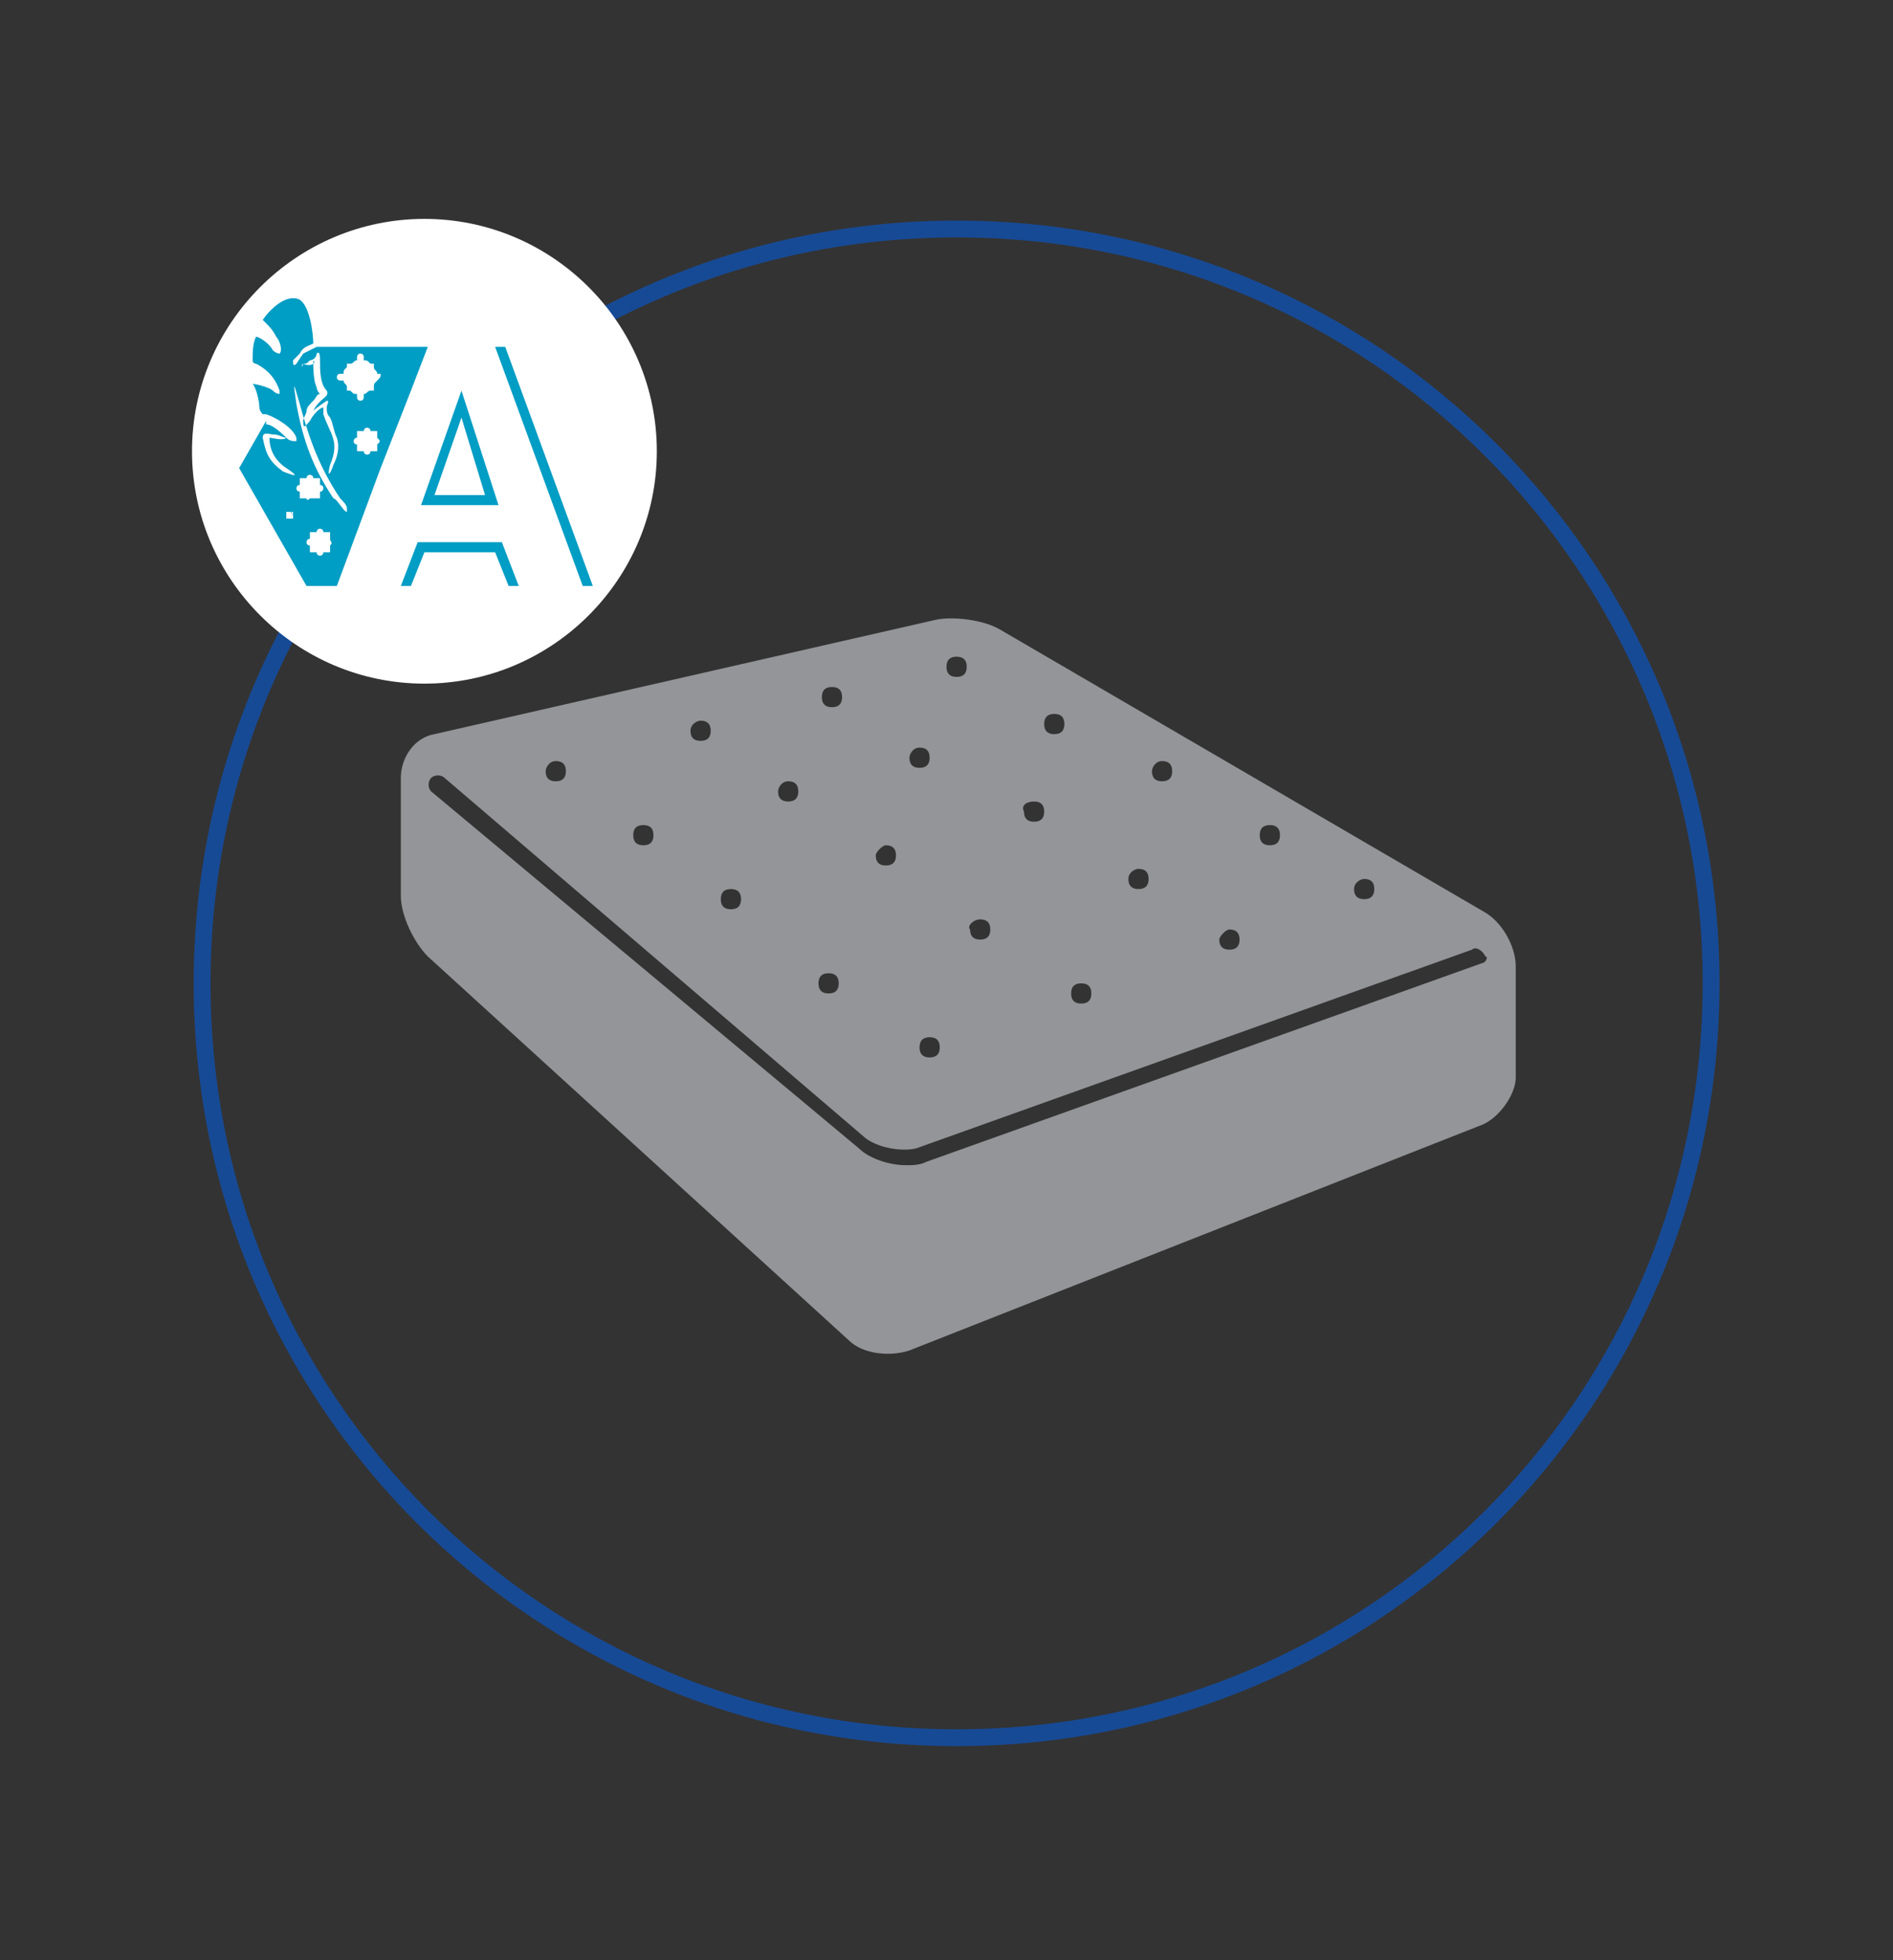 <svg xmlns="http://www.w3.org/2000/svg" xmlns:xlink="http://www.w3.org/1999/xlink" x="0px" y="0px" width="56.2px" height="58.2px" viewBox="0 0 56.2 58.2" xml:space="preserve">
<rect x="0" y="0" width="56.2" height="58.2" fill="#333333" stroke="none"/>
<g id="&#x421;&#x43B;&#x43E;&#x439;_1" display="none">
	<path display="inline" fill="none" stroke="#174A95" stroke-width="0.5" stroke-miterlimit="22.926" d="M50.8,29   c0-12.4-10-22.4-22.4-22.4S6,16.6,6,29c0,12.4,10,22.4,22.4,22.4"></path>
	<path display="inline" fill="none" stroke="#174A95" stroke-width="0.5" stroke-miterlimit="22.926" d="M28.4,51.4   c12.4,0,22.4-10,22.4-22.4"></path>
	<path display="inline" fill="#939598" d="M45.8,35.5c-0.1,0.1-0.2,0.2-0.4,0.2c-0.1,0-0.1,0-0.2-0.1l-1.8-1.1l-0.8,0.2l1.3,0.8   c0.2,0.1,0.3,0.4,0.1,0.6c-0.1,0.1-0.2,0.2-0.3,0.2c-0.1,0-0.2,0-0.2-0.1l-1.9-1.2l-0.8,0.2l1.4,0.9c0.2,0.1,0.2,0.4,0.1,0.6   C42.3,36.9,42.1,37,42,37c-0.1,0-0.2,0-0.2-0.1l-1.9-1.3l-0.8,0.2l1.4,1c0.2,0.1,0.2,0.4,0.1,0.6c-0.1,0.1-0.2,0.2-0.3,0.2   c-0.1,0-0.2,0-0.2-0.1l-2-1.4l-0.8,0.3l1.5,1.1c0.2,0.1,0.2,0.4,0.1,0.6c-0.1,0.1-0.2,0.2-0.3,0.2c-0.1,0-0.2,0-0.2-0.1l-2-1.5   L35.5,37l1.6,1.2c0.2,0.1,0.2,0.4,0.1,0.6c-0.1,0.1-0.2,0.2-0.3,0.2c-0.1,0-0.2,0-0.2-0.1l-2.1-1.6l-0.8,0.2l1.6,1.3   c0.2,0.1,0.2,0.4,0.1,0.6c-0.1,0.1-0.2,0.2-0.3,0.2c-0.1,0-0.2,0-0.3-0.1l-2.1-1.7L32,38.1l1.7,1.4c0.2,0.1,0.2,0.4,0.1,0.6   c-0.1,0.1-0.2,0.2-0.3,0.2c-0.1,0-0.2,0-0.3-0.1L31,38.4l-0.8,0.3l1.8,1.5c0.2,0.1,0.2,0.4,0,0.6c-0.1,0.1-0.2,0.1-0.3,0.1   c-0.1,0-0.2,0-0.3-0.1L29.4,39c0,0,0-0.1-0.1-0.1l-0.8,0.3l1.8,1.6c0.2,0.2,0.2,0.4,0,0.6c-0.1,0.1-0.2,0.1-0.3,0.1   c-0.1,0-0.2,0-0.3-0.1l-2-1.8c-0.1-0.1-0.1-0.1-0.1-0.2l-0.9,0.3l1.8,1.7c0.2,0.2,0.2,0.4,0,0.6c-0.1,0.1-0.2,0.1-0.3,0.1   c-0.1,0-0.2,0-0.3-0.1L14.5,30c0.2-0.1,1.3-2.1,1.3-4.6c0-2-0.5-3.7-1.4-4.7l1.7,0l0.9,0l13-0.2l0.9,0l1.6,0c0.9,0,1.6,1.6,1.6,3.6   c0,1.7-0.6,3.2-1.4,3.5l12.7,7.3C45.8,35.1,45.9,35.3,45.8,35.5"></path>
	<path display="inline" fill="#939598" d="M13.1,20.7c-1.2,0-2.1,2.1-2.1,4.6s1,4.6,2.1,4.6c1.2,0,2.1-2.1,2.1-4.6   S14.3,20.7,13.1,20.7 M13.1,26.3c-0.2,0-0.4-0.4-0.4-1c0-0.5,0.2-1,0.4-1c0.2,0,0.4,0.4,0.4,1C13.5,25.9,13.3,26.3,13.1,26.3"></path>
	<path display="inline" fill="#FFFFFF" d="M41,33.6l-14.8,4.2c0,0-9.7-8.2-9.7-8.4c0.3-0.7,1-2.6,0.9-4.2c-0.1-2.3-0.6-3.4-1.2-4.5   l0.9,0c0.6,1,1,2.3,1.1,4.4c0.1,1.7-0.5,3.4-0.8,4.2l9,7.7l13-3.7c0,0-9.1-5.5-9.1-5.6c0.3-0.6,1-2.2,0.9-3.6   c-0.1-1.8-0.5-2.8-1.1-3.6l0.9,0c0.5,0.8,0.9,1.9,1,3.6c0.1,1.3-0.5,2.9-0.8,3.7L41,33.6z"></path>
	<path display="inline" fill="#FFFFFF" d="M12.6,20.1c3.8,0,6.9-3.1,6.9-6.9s-3.1-6.9-6.9-6.9c-3.8,0-6.9,3.1-6.9,6.9   S8.8,20.1,12.6,20.1"></path>
	<polygon display="inline" fill="#009DC4" points="12.4,15.9 11.9,17.2 12.2,17.2 12.6,16.2 14.7,16.2 15.1,17.2 15.4,17.2    14.9,15.9  "></polygon>
	<polygon display="inline" fill="#009DC4" points="15,10.1 14.7,10.1 17.3,17.2 17.6,17.2  "></polygon>
	<path display="inline" fill="#009DC4" d="M14.4,14.5h-1.5l0.8-2.3L14.4,14.5z M14.8,14.8l-1.1-3.4l-1.2,3.4H14.8z"></path>
	<path display="inline" fill="#009DC4" d="M11.2,11.1L11.2,11.1c-0.1,0.1-0.1,0.1-0.1,0.2l0,0c0,0,0,0.1,0,0.1c0,0-0.1,0-0.1,0l0,0   c-0.1,0-0.1,0.1-0.2,0.1v0.1c0,0,0,0.1-0.1,0.1c0,0-0.1,0-0.1-0.1v-0.1c-0.1,0-0.1,0-0.2-0.1l0,0c0,0-0.1,0-0.1,0c0,0,0-0.1,0-0.1   l0,0c0-0.1-0.1-0.1-0.1-0.2h-0.1c0,0-0.1,0-0.1-0.1c0,0,0-0.1,0.1-0.1h0.1c0-0.1,0-0.1,0.1-0.2l0,0c0,0,0-0.1,0-0.1   c0,0,0.1,0,0.1,0l0,0c0.1,0,0.1-0.1,0.2-0.1v-0.1c0,0,0-0.1,0.1-0.1c0,0,0.1,0,0.1,0.1v0.1c0.1,0,0.1,0,0.2,0.1l0,0   c0,0,0.1,0,0.1,0c0,0,0,0.1,0,0.1l0,0c0,0.1,0.1,0.1,0.1,0.2h0.1C11.3,11,11.3,11,11.2,11.1C11.3,11.1,11.3,11.1,11.2,11.1    M11.2,13L11.2,13C11.2,13,11.2,13.1,11.2,13l0,0.1c0,0,0,0.1,0,0.1c0,0-0.1,0-0.1,0l0,0c0,0-0.1,0-0.1,0v0c0,0,0,0.1-0.1,0.1   c0,0-0.1,0-0.1-0.1v0c0,0-0.1,0-0.1,0l0,0c0,0-0.1,0-0.1,0c0,0,0-0.1,0-0.1l0,0c0,0,0-0.1,0-0.1h0c0,0-0.1,0-0.1-0.1   c0,0,0-0.1,0.1-0.1h0c0,0,0-0.1,0-0.1l0,0c0,0,0-0.1,0-0.1c0,0,0.1,0,0.1,0l0,0c0,0,0.1,0,0.1,0v0c0,0,0-0.1,0.1-0.1   c0,0,0.1,0,0.1,0.1v0c0,0,0.1,0,0.1,0l0,0c0,0,0.1,0,0.1,0c0,0,0,0.1,0,0.1l0,0c0,0,0,0.1,0,0.1h0C11.3,12.9,11.3,12.9,11.2,13   C11.3,13,11.3,13,11.2,13 M10.3,15c-0.1,0-0.3-0.4-0.4-0.4c-0.6-0.9-0.9-1.7-1.1-2.8c-0.1-0.7-0.1-0.7,0.1,0   c0.3,1.1,0.6,1.9,1.2,2.8c0.1,0.1,0.2,0.2,0.2,0.3C10.3,14.9,10.3,15,10.3,15 M9.8,16L9.8,16C9.8,16,9.8,16,9.8,16L9.8,16   c0,0.1,0,0.2,0,0.2c0,0-0.1,0-0.1,0l0,0c0,0,0,0-0.1,0v0c0,0,0,0.1-0.1,0.1c0,0-0.1,0-0.1-0.1v0c0,0,0,0-0.1,0l0,0c0,0-0.1,0-0.1,0   c0,0,0-0.1,0-0.1l0,0c0,0,0,0,0-0.1h0c0,0-0.1,0-0.1-0.1c0,0,0-0.1,0.1-0.1h0c0,0,0,0,0-0.1l0,0c0,0,0-0.1,0-0.1c0,0,0.1,0,0.1,0   l0,0c0,0,0,0,0.1,0v0c0,0,0-0.1,0.1-0.1c0,0,0.1,0,0.1,0.1v0c0,0,0,0,0.1,0l0,0c0,0,0.1,0,0.1,0c0,0,0,0.1,0,0.1l0,0c0,0,0,0,0,0.1   h0C9.8,15.9,9.9,15.9,9.8,16C9.9,16,9.8,16,9.8,16 M9.2,14.6C9.2,14.6,9.1,14.6,9.2,14.6c-0.1,0.1-0.1,0-0.1,0v0c0,0-0.1,0-0.1,0   l0,0c0,0-0.1,0-0.1,0c0,0,0-0.1,0-0.1l0,0c0,0,0-0.1,0-0.1h0c0,0-0.1,0-0.1-0.1c0,0,0-0.1,0.1-0.1h0c0,0,0-0.1,0-0.1l0,0   c0,0,0-0.1,0-0.1c0,0,0.1,0,0.1,0l0,0C9,14,9,14,9,14v0c0,0,0-0.1,0.1-0.1c0,0,0.1,0,0.1,0.1v0c0,0,0.1,0,0.1,0l0,0   c0,0,0.1,0,0.1,0c0,0,0,0.1,0,0.1l0,0c0,0,0,0.1,0,0.1h0c0,0,0.1,0,0.1,0.1c0,0,0,0.1-0.1,0.1h0c0,0,0,0.1,0,0.1l0,0   c0,0,0,0.1,0,0.1c0,0-0.1,0-0.1,0L9.2,14.6C9.2,14.5,9.2,14.5,9.2,14.6L9.2,14.6z M8.7,15.1L8.7,15.1C8.6,15.1,8.6,15.1,8.7,15.1   L8.7,15.1c0,0.1,0,0.1,0,0.1c0,0,0,0-0.1,0l0,0c0,0,0,0,0,0v0c0,0,0,0,0,0c0,0,0,0,0,0v0c0,0,0,0,0,0l0,0c0,0,0,0-0.1,0   c0,0,0,0,0-0.1l0,0c0,0,0,0,0,0h0c0,0,0,0,0,0c0,0,0,0,0,0h0c0,0,0,0,0,0l0,0c0,0,0,0,0-0.1c0,0,0,0,0.1,0l0,0c0,0,0,0,0,0v0   c0,0,0,0,0,0c0,0,0,0,0,0v0c0,0,0,0,0,0l0,0c0,0,0,0,0.1,0c0,0,0,0,0,0.1l0,0C8.6,14.9,8.6,15,8.7,15.1L8.7,15.1   C8.7,15,8.7,15,8.7,15.1C8.7,15,8.7,15.1,8.7,15.1 M9,10.6c0.1,0,0.1,0,0.2-0.1c0.1,0,0.2-0.1,0.2-0.2c0.1-0.1,0.1,0.1,0.1,0.2   c0,0.3,0,0.7,0.2,0.9c0.1,0.2-0.2,0.2-0.4,0.6c0,0,0,0,0,0l0,0c0.1-0.1,0.4-0.3,0.4-0.3c0.1,0,0,0.1,0,0.2c0,0.1,0,0.2,0.1,0.3   c0.1,0.2,0.1,0.4,0.2,0.6c0.1,0.3,0,0.6-0.1,0.8c-0.1,0.3-0.2,0.4-0.1,0c0.3-0.7,0-0.9-0.2-1.5c0-0.1,0-0.1,0-0.2l0,0c0,0,0,0,0,0   c-0.1,0-0.3,0.2-0.4,0.4c-0.1,0.1-0.2,0.3-0.2,0c0-0.1,0.1-0.2,0.1-0.3c0-0.1,0.1-0.2,0.2-0.3c0.1-0.1,0.1-0.2,0.2-0.2   c-0.1-0.1-0.1-0.2-0.1-0.2c-0.1-0.2-0.1-0.6-0.1-0.8C9.4,10.6,9.2,10.7,9,10.6C9,10.7,8.9,10.7,9,10.6 M12.4,10.1H9.9H9.4L9,10.3   l-0.2,0.3c-0.1,0.1-0.1,0-0.1-0.1c0,0,0.1-0.1,0.2-0.2c0.1-0.2,0.2-0.2,0.4-0.3c0-0.3-0.1-1.1-0.4-1.3C8.5,8.5,8,9,7.8,9.3   c0,0,0.1,0.1,0.1,0.1C8,9.5,8.1,9.6,8.2,9.8c0.1,0.1,0.2,0.4,0.1,0.5c0,0-0.1,0-0.2-0.1C8,10,7.7,9.8,7.6,9.8   c-0.1,0.2-0.1,0.5-0.1,0.7c0,0.1,0.1,0.1,0.1,0.1c0.3,0.2,0.5,0.5,0.7,0.8c0,0,0,0.1,0,0.1l0,0c0,0-0.1,0-0.2-0.1   c-0.1-0.1-0.5-0.2-0.6-0.2c0.1,0.1,0.2,0.5,0.2,0.7c0,0.1,0.1,0.2,0.1,0.2c0,0,0,0,0,0c0,0,0.1,0,0.1,0c0.3,0.1,0.8,0.4,0.9,0.7   c0,0,0,0.1,0,0.1c-0.1,0-0.2,0-0.3-0.1c-0.1,0-0.5-0.1-0.6-0.1l0,0c0,0.4,0.2,0.7,0.5,0.9c0.3,0.2,0.4,0.3-0.1,0.1   c-0.4-0.3-0.5-0.5-0.6-1c0-0.2,0.2-0.1,0.3-0.1c0.2,0,0.3,0.1,0.4,0.1c-0.1-0.1-0.4-0.4-0.6-0.4c0,0,0,0,0,0l0,0l0,0l0-0.1   l-0.8,1.4l2,3.5h0.5H10l1.3-3.5l0.9-2.3l0.5-1.3H12.4z"></path>
</g>
<g id="&#x421;&#x43B;&#x43E;&#x439;_2">
	<path fill="none" stroke="#174A95" stroke-width="0.5" stroke-miterlimit="22.926" d="M28.4,51.6c12.4,0,22.4-10,22.4-22.4   c0-12.4-10-22.4-22.4-22.4C16,6.8,6,16.8,6,29.2C6,41.6,16,51.6,28.4,51.6z"></path>
	<path fill="#939598" d="M44.1,27.1l-14.4-8.4c-0.5-0.3-1.4-0.4-1.9-0.3l-14.9,3.4c-0.6,0.1-1,0.7-1,1.3v3.5c0,0.6,0.4,1.4,0.8,1.8   l12.5,11.4c0.4,0.4,1.2,0.5,1.8,0.3L44,33.4c0.5-0.2,1-0.9,1-1.4v-3.3C45,28.1,44.6,27.4,44.1,27.1 M40.5,26.1   c0.2,0,0.3,0.1,0.3,0.3c0,0.2-0.1,0.3-0.3,0.3c-0.2,0-0.3-0.1-0.3-0.3C40.2,26.2,40.4,26.1,40.5,26.1 M37.7,24.5   c0.2,0,0.3,0.1,0.3,0.3c0,0.2-0.1,0.3-0.3,0.3c-0.2,0-0.3-0.1-0.3-0.3C37.4,24.6,37.5,24.5,37.7,24.5 M36.5,27.6   c0.2,0,0.3,0.1,0.3,0.3c0,0.2-0.1,0.3-0.3,0.3c-0.2,0-0.3-0.1-0.3-0.3C36.2,27.8,36.4,27.6,36.5,27.6 M34.5,22.6   c0.2,0,0.3,0.1,0.3,0.3c0,0.2-0.1,0.3-0.3,0.3c-0.2,0-0.3-0.1-0.3-0.3C34.2,22.8,34.3,22.6,34.5,22.6 M33.8,25.8   c0.2,0,0.3,0.1,0.3,0.3c0,0.2-0.1,0.3-0.3,0.3c-0.2,0-0.3-0.1-0.3-0.3C33.5,25.9,33.7,25.8,33.8,25.8 M32.1,29.2   c0.2,0,0.3,0.1,0.3,0.3c0,0.2-0.1,0.3-0.3,0.3c-0.2,0-0.3-0.1-0.3-0.3C31.8,29.3,31.9,29.2,32.1,29.2 M31.3,21.2   c0.2,0,0.3,0.1,0.3,0.3c0,0.2-0.1,0.3-0.3,0.3c-0.2,0-0.3-0.1-0.3-0.3C31,21.3,31.1,21.2,31.3,21.2 M30.7,23.8   c0.2,0,0.3,0.1,0.3,0.3c0,0.2-0.1,0.3-0.3,0.3c-0.2,0-0.3-0.1-0.3-0.3C30.3,23.9,30.5,23.8,30.7,23.8 M29.1,27.3   c0.2,0,0.3,0.1,0.3,0.3c0,0.2-0.1,0.3-0.3,0.3c-0.2,0-0.3-0.1-0.3-0.3C28.7,27.5,28.9,27.3,29.1,27.3 M28.4,19.5   c0.2,0,0.3,0.1,0.3,0.3c0,0.2-0.1,0.3-0.3,0.3c-0.2,0-0.3-0.1-0.3-0.3C28.1,19.6,28.2,19.5,28.4,19.5 M27.9,31.1   c0,0.2-0.1,0.3-0.3,0.3s-0.3-0.1-0.3-0.3c0-0.2,0.1-0.3,0.3-0.3S27.9,30.9,27.9,31.1 M27.3,22.2c0.2,0,0.3,0.1,0.3,0.3   c0,0.2-0.1,0.3-0.3,0.3c-0.2,0-0.3-0.1-0.3-0.3C27,22.4,27.1,22.2,27.3,22.2 M26.3,25.1c0.2,0,0.3,0.1,0.3,0.3   c0,0.2-0.1,0.3-0.3,0.3S26,25.6,26,25.4C26,25.3,26.2,25.1,26.3,25.1 M24.7,20.4c0.2,0,0.3,0.1,0.3,0.3c0,0.2-0.1,0.3-0.3,0.3   c-0.2,0-0.3-0.1-0.3-0.3C24.4,20.5,24.5,20.4,24.7,20.4 M24.6,28.9c0.2,0,0.3,0.1,0.3,0.3c0,0.2-0.1,0.3-0.3,0.3   c-0.2,0-0.3-0.1-0.3-0.3C24.3,29,24.4,28.9,24.6,28.9 M23.4,23.2c0.2,0,0.3,0.1,0.3,0.3c0,0.2-0.1,0.3-0.3,0.3   c-0.2,0-0.3-0.1-0.3-0.3C23.1,23.4,23.2,23.2,23.4,23.2 M21.7,26.4c0.2,0,0.3,0.1,0.3,0.3c0,0.2-0.1,0.3-0.3,0.3   c-0.2,0-0.3-0.1-0.3-0.3C21.4,26.5,21.5,26.4,21.7,26.4 M20.8,21.4c0.2,0,0.3,0.1,0.3,0.3c0,0.2-0.1,0.3-0.3,0.3   c-0.2,0-0.3-0.1-0.3-0.3C20.5,21.5,20.7,21.4,20.8,21.4 M19.1,24.5c0.2,0,0.3,0.1,0.3,0.3c0,0.2-0.1,0.3-0.3,0.3   c-0.2,0-0.3-0.1-0.3-0.3C18.8,24.6,18.9,24.5,19.1,24.5 M16.5,22.6c0.2,0,0.3,0.1,0.3,0.3c0,0.2-0.1,0.3-0.3,0.3   c-0.2,0-0.3-0.1-0.3-0.3C16.2,22.8,16.3,22.6,16.5,22.6 M44,28.6l-16.5,5.9c-0.2,0.1-0.4,0.1-0.6,0.1c-0.5,0-1.1-0.2-1.4-0.5   L12.8,23.5c-0.1-0.1-0.1-0.3,0-0.4c0.1-0.1,0.3-0.1,0.4,0l12.5,10.7c0.4,0.3,1.1,0.4,1.5,0.3l16.5-5.9c0.1-0.1,0.3,0,0.4,0.2   C44.2,28.4,44.1,28.6,44,28.6"></path>
	<path fill="#FFFFFF" d="M12.6,20.3c3.8,0,6.9-3.1,6.9-6.9s-3.1-6.9-6.9-6.9c-3.8,0-6.9,3.1-6.9,6.9S8.8,20.3,12.6,20.3"></path>
	<polygon fill="#009DC4" points="12.4,16.1 11.9,17.4 12.2,17.4 12.6,16.4 14.7,16.4 15.1,17.4 15.4,17.4 14.9,16.1  "></polygon>
	<polygon fill="#009DC4" points="15,10.3 14.7,10.3 17.3,17.4 17.6,17.4  "></polygon>
	<path fill="#009DC4" d="M14.4,14.7h-1.5l0.8-2.3L14.4,14.7z M14.8,15l-1.1-3.4L12.5,15H14.8z"></path>
	<path fill="#009DC4" d="M11.2,11.3L11.2,11.3c-0.1,0.1-0.1,0.1-0.1,0.2l0,0c0,0,0,0.1,0,0.1c0,0-0.1,0-0.1,0l0,0   c-0.1,0-0.1,0.1-0.2,0.1v0.1c0,0,0,0.1-0.1,0.1c0,0-0.1,0-0.1-0.1v-0.1c-0.1,0-0.1,0-0.2-0.1l0,0c0,0-0.1,0-0.1,0c0,0,0-0.1,0-0.1   l0,0c0-0.1-0.1-0.1-0.1-0.2h-0.1c0,0-0.1,0-0.1-0.1c0,0,0-0.1,0.1-0.1h0.1c0-0.1,0-0.1,0.1-0.2l0,0c0,0,0-0.1,0-0.1   c0,0,0.1,0,0.1,0l0,0c0.1,0,0.1-0.1,0.2-0.1v-0.1c0,0,0-0.1,0.1-0.1c0,0,0.1,0,0.1,0.1v0.1c0.1,0,0.1,0,0.2,0.1l0,0   c0,0,0.1,0,0.1,0c0,0,0,0.1,0,0.1l0,0c0,0.1,0.1,0.1,0.1,0.2h0.1C11.3,11.2,11.3,11.2,11.2,11.3C11.3,11.3,11.3,11.3,11.2,11.3    M11.2,13.2L11.2,13.2C11.2,13.2,11.2,13.3,11.2,13.2l0,0.1c0,0,0,0.1,0,0.1c0,0-0.1,0-0.1,0l0,0c0,0-0.1,0-0.1,0v0   c0,0,0,0.1-0.1,0.1c0,0-0.1,0-0.1-0.1v0c0,0-0.1,0-0.1,0l0,0c0,0-0.1,0-0.1,0c0,0,0-0.1,0-0.1l0,0c0,0,0-0.1,0-0.1h0   c0,0-0.1,0-0.1-0.1c0,0,0-0.1,0.1-0.1h0c0,0,0-0.1,0-0.1l0,0c0,0,0-0.1,0-0.1c0,0,0.1,0,0.1,0l0,0c0,0,0.1,0,0.1,0v0   c0,0,0-0.1,0.1-0.1c0,0,0.1,0,0.1,0.1v0c0,0,0.1,0,0.1,0l0,0c0,0,0.1,0,0.1,0c0,0,0,0.1,0,0.1l0,0c0,0,0,0.1,0,0.1h0   C11.3,13.1,11.3,13.1,11.2,13.2C11.3,13.2,11.3,13.2,11.2,13.2 M10.3,15.2c-0.1,0-0.3-0.4-0.4-0.4C9.3,13.9,9,13.1,8.8,12   c-0.1-0.7-0.1-0.7,0.1,0c0.3,1.1,0.6,1.9,1.2,2.8c0.1,0.1,0.2,0.2,0.2,0.3C10.3,15.1,10.3,15.2,10.3,15.2 M9.8,16.2L9.8,16.2   C9.8,16.2,9.8,16.2,9.8,16.2L9.8,16.2c0,0.1,0,0.2,0,0.2c0,0-0.1,0-0.1,0l0,0c0,0,0,0-0.1,0v0c0,0,0,0.1-0.1,0.1c0,0-0.1,0-0.1-0.1   v0c0,0,0,0-0.1,0l0,0c0,0-0.1,0-0.1,0c0,0,0-0.1,0-0.1l0,0c0,0,0,0,0-0.1h0c0,0-0.1,0-0.1-0.1c0,0,0-0.1,0.1-0.1h0c0,0,0,0,0-0.1   l0,0c0,0,0-0.1,0-0.1c0,0,0.1,0,0.1,0l0,0c0,0,0,0,0.1,0v0c0,0,0-0.1,0.1-0.1c0,0,0.1,0,0.1,0.1v0c0,0,0,0,0.1,0l0,0   c0,0,0.1,0,0.1,0c0,0,0,0.1,0,0.1l0,0c0,0,0,0,0,0.1h0C9.8,16.1,9.9,16.1,9.8,16.2C9.9,16.2,9.8,16.2,9.8,16.2 M9.2,14.8   C9.2,14.8,9.1,14.8,9.2,14.8c-0.1,0.1-0.1,0-0.1,0v0c0,0-0.1,0-0.1,0l0,0c0,0-0.1,0-0.1,0c0,0,0-0.1,0-0.1l0,0c0,0,0-0.1,0-0.1h0   c0,0-0.1,0-0.1-0.1c0,0,0-0.1,0.1-0.1h0c0,0,0-0.1,0-0.1l0,0c0,0,0-0.1,0-0.1c0,0,0.1,0,0.1,0l0,0c0,0,0.1,0,0.1,0v0   c0,0,0-0.1,0.1-0.1c0,0,0.1,0,0.1,0.1v0c0,0,0.1,0,0.1,0l0,0c0,0,0.1,0,0.1,0c0,0,0,0.1,0,0.1l0,0c0,0,0,0.1,0,0.1h0   c0,0,0.1,0,0.1,0.1c0,0,0,0.1-0.1,0.1h0c0,0,0,0.1,0,0.1l0,0c0,0,0,0.1,0,0.1c0,0-0.1,0-0.1,0L9.2,14.8C9.2,14.7,9.2,14.7,9.2,14.8   L9.2,14.8z M8.7,15.3L8.7,15.3C8.6,15.3,8.6,15.3,8.7,15.3L8.7,15.3c0,0.1,0,0.1,0,0.1c0,0,0,0-0.1,0l0,0c0,0,0,0,0,0v0   c0,0,0,0,0,0c0,0,0,0,0,0v0c0,0,0,0,0,0l0,0c0,0,0,0-0.1,0c0,0,0,0,0-0.1l0,0c0,0,0,0,0,0h0c0,0,0,0,0,0c0,0,0,0,0,0h0c0,0,0,0,0,0   l0,0c0,0,0,0,0-0.1c0,0,0,0,0.1,0l0,0c0,0,0,0,0,0v0c0,0,0,0,0,0c0,0,0,0,0,0v0c0,0,0,0,0,0l0,0c0,0,0,0,0.1,0c0,0,0,0,0,0.1l0,0   C8.6,15.1,8.6,15.2,8.7,15.3L8.7,15.3C8.7,15.2,8.7,15.2,8.7,15.3C8.7,15.3,8.7,15.3,8.7,15.3 M9,10.8c0.1,0,0.1,0,0.2-0.1   c0.1,0,0.2-0.1,0.2-0.2c0.1-0.1,0.1,0.1,0.1,0.2c0,0.3,0,0.7,0.2,0.9c0.1,0.2-0.2,0.2-0.4,0.6c0,0,0,0,0,0l0,0   c0.1-0.1,0.4-0.3,0.4-0.3c0.1,0,0,0.1,0,0.2c0,0.1,0,0.2,0.1,0.3c0.1,0.2,0.1,0.4,0.2,0.6c0.1,0.3,0,0.6-0.1,0.8   c-0.1,0.3-0.2,0.4-0.1,0c0.3-0.7,0-0.9-0.2-1.5c0-0.1,0-0.1,0-0.2l0,0c0,0,0,0,0,0c-0.1,0-0.3,0.2-0.4,0.4c-0.1,0.1-0.2,0.3-0.2,0   c0-0.1,0.1-0.2,0.1-0.3c0-0.1,0.1-0.2,0.2-0.3c0.1-0.1,0.1-0.2,0.2-0.2c-0.1-0.1-0.1-0.2-0.1-0.2c-0.1-0.2-0.1-0.6-0.1-0.8   C9.4,10.8,9.2,10.9,9,10.8C9,10.9,8.9,10.9,9,10.8 M12.4,10.3H9.9H9.4L9,10.5l-0.2,0.3c-0.1,0.1-0.1,0-0.1-0.1c0,0,0.1-0.1,0.2-0.2   c0.1-0.2,0.2-0.2,0.4-0.3c0-0.3-0.1-1.1-0.4-1.3C8.5,8.7,8,9.2,7.8,9.5c0,0,0.1,0.1,0.1,0.1C8,9.7,8.1,9.8,8.2,10   c0.1,0.1,0.2,0.4,0.1,0.5c0,0-0.1,0-0.2-0.1C8,10.2,7.7,10,7.6,10c-0.1,0.2-0.1,0.5-0.1,0.7c0,0.1,0.1,0.1,0.1,0.1   C8,11,8.2,11.3,8.3,11.6c0,0,0,0.1,0,0.1l0,0c0,0-0.1,0-0.2-0.1c-0.1-0.1-0.5-0.2-0.6-0.2c0.1,0.1,0.2,0.5,0.2,0.7   c0,0.1,0.1,0.2,0.1,0.2c0,0,0,0,0,0c0,0,0.1,0,0.1,0c0.3,0.1,0.8,0.4,0.9,0.7c0,0,0,0.1,0,0.1c-0.1,0-0.2,0-0.3-0.1   C8.4,13.1,8.1,13,8,13l0,0c0,0.4,0.2,0.7,0.5,0.9c0.3,0.2,0.4,0.3-0.1,0.1c-0.4-0.3-0.5-0.5-0.6-1c0-0.2,0.2-0.1,0.3-0.1   c0.2,0,0.3,0.1,0.4,0.1c-0.1-0.1-0.4-0.4-0.6-0.4c0,0,0,0,0,0l0,0l0,0l0-0.1l-0.8,1.4l2,3.5h0.5H10l1.3-3.5l0.9-2.3l0.5-1.3H12.4z"></path>
</g>
</svg>
